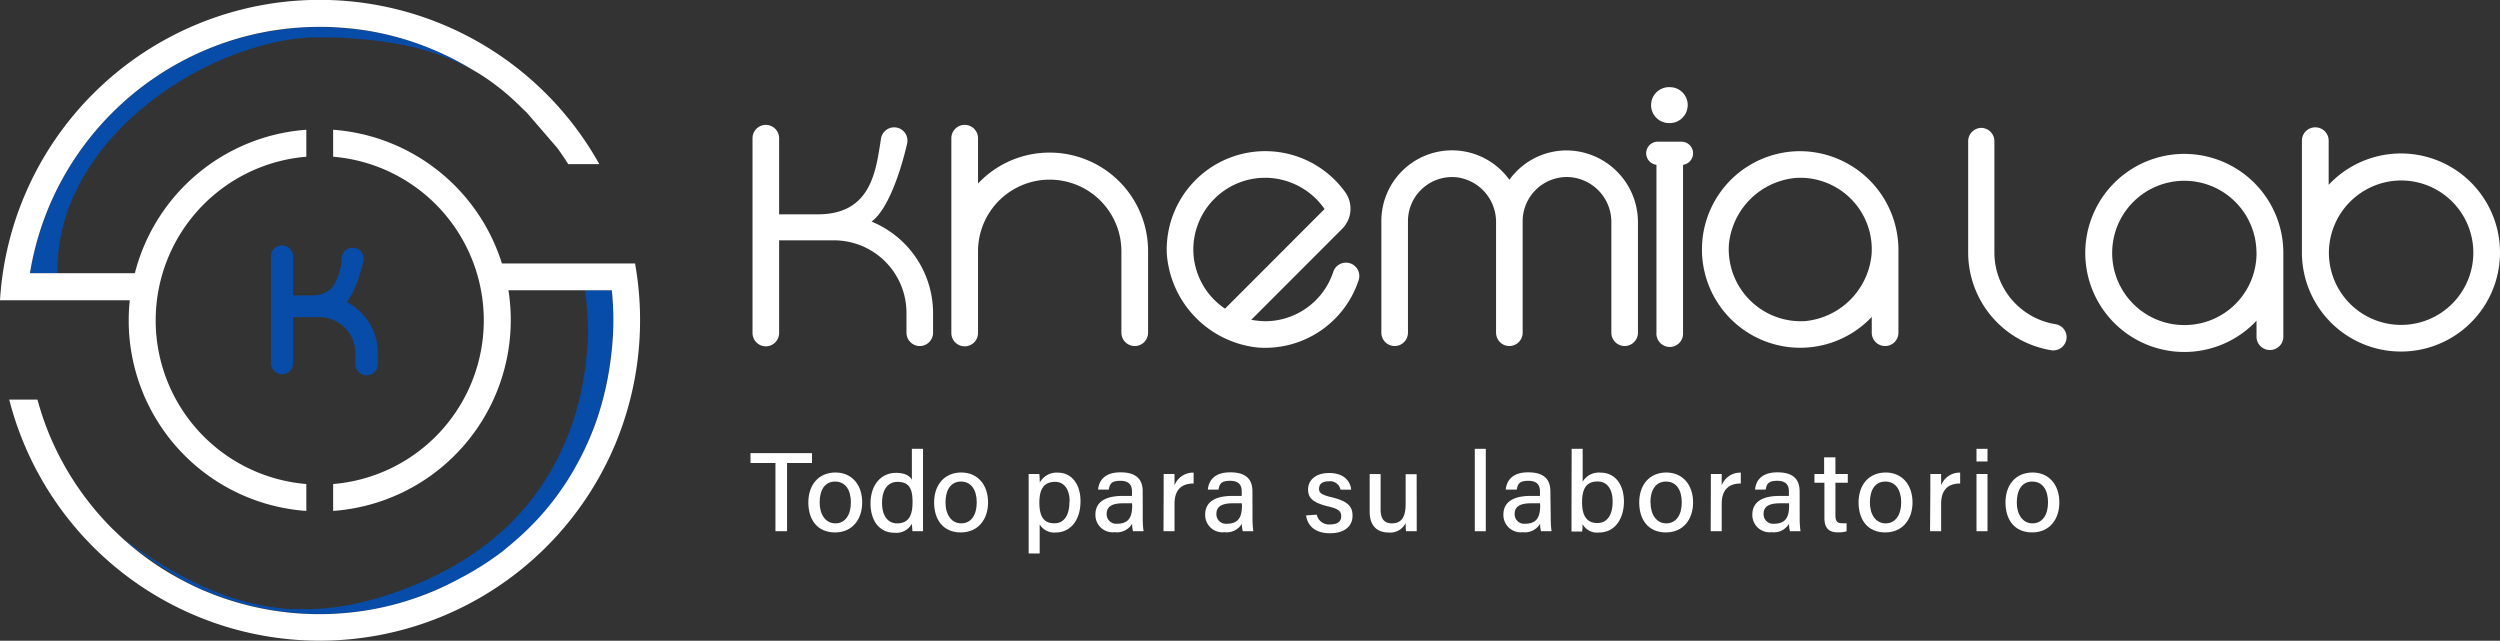 <svg id="Layer_1" data-name="Layer 1" xmlns="http://www.w3.org/2000/svg" viewBox="0 0 333.71 85.53"><rect x="0" y="0" width="333.71" height="85.53" fill="#333333" stroke="none"/><defs><style>.cls-1{fill:#ff5900;}.cls-2{fill:#074ca8;}.cls-3{fill:#fff;}</style></defs><path class="cls-1" d="M81.59,32.89l.06.59h0l-.06-.59Z"/><path class="cls-2" d="M7.67,36.47A24,24,0,0,1,9.91,26c.09-.2.18-.41.29-.62l.31-.62.32-.61.34-.6c.47-.8,1-1.57,1.51-2.33S13.79,19.7,14.39,19s1.24-1.4,1.9-2.07,1.34-1.3,2.05-1.92,1.44-1.22,2.2-1.79a43.82,43.82,0,0,1,4.73-3.11A41.62,41.62,0,0,1,35.8,5.86,31.29,31.29,0,0,1,41.41,5l.7,0c.24,0,.47,0,.71,0,.47,0,1,0,1.44,0q1.44,0,2.88.15a52.19,52.19,0,0,1,5.72.68c.94.17,1.88.36,2.81.6s1.85.5,2.76.82a28.61,28.61,0,0,1,4.73,2.12,39.69,39.69,0,0,0-5.23-2.69A38.5,38.5,0,0,0,48.21,4l-1-.11c-.85-.09-1.71-.16-2.57-.22-.66,0-1.33-.05-2-.05A39.08,39.08,0,0,0,15,15.06a39.2,39.2,0,0,0-8.4,12.45,39.66,39.66,0,0,0-2.48,8.4L4,36.47Z"/><path class="cls-2" d="M81.67,38.75h-3.6a35,35,0,0,1,.41,5.53A38.44,38.44,0,0,1,78,49.94a37.63,37.63,0,0,1-1.26,5.54,35.52,35.52,0,0,1-2.1,5.29A33.79,33.79,0,0,1,68,70,37.89,37.89,0,0,1,58.6,76.6a47.71,47.71,0,0,1-5.34,2.3l-1.38.47-1.39.44c-.93.27-1.87.52-2.82.73a33.8,33.8,0,0,1-5.75.76c-1,0-1.94,0-2.91,0s-1.94-.15-2.9-.29a32.62,32.62,0,0,1-5.67-1.4c-.93-.32-1.84-.68-2.74-1.06s-1.79-.81-2.66-1.26a63.21,63.21,0,0,1-8.51-5.34l.91.79a61.44,61.44,0,0,0,7.12,4.78c.93.49,1.89,1,2.87,1.36a39.36,39.36,0,0,0,26,1.59l.33-.1a51.67,51.67,0,0,0,5.62-2.16c.63-.3,1.25-.6,1.87-.92l.83-.44c.44-.23.88-.49,1.32-.75l.64-.39c.22-.13.43-.27.64-.41l.64-.41.62-.44.31-.21.31-.23.61-.45c.81-.62,1.58-1.27,2.34-2s1.48-1.4,2.18-2.14,1.36-1.53,2-2.33,1.23-1.63,1.79-2.48S76.55,62.9,77,62a38.47,38.47,0,0,0,2.49-5.61,40.87,40.87,0,0,0,1.59-5.93,44.67,44.67,0,0,0,.72-6.11A39,39,0,0,0,81.67,38.75Z"/><path class="cls-3" d="M74.38,19.74c.52.71,1,1.43,1.47,2.17H80a42.74,42.74,0,0,0-67.58-9.38A42.64,42.64,0,0,0,0,40.08l17.32,0c-.09.9-.14,1.8-.14,2.71A25.49,25.49,0,0,0,40.89,68.2V64.61a21.92,21.92,0,0,1,0-43.69v-3.6A25.54,25.54,0,0,0,18,36.47H4l.09-.56a39.66,39.66,0,0,1,2.48-8.4A39.32,39.32,0,0,1,27.43,6.67,38.81,38.81,0,0,1,42.68,3.59c.67,0,1.34,0,2,.05,1.19.06,2.36.17,3.53.33a38.5,38.5,0,0,1,9.72,2.7,39.69,39.69,0,0,1,5.23,2.69l.48.28A25.56,25.56,0,0,1,66,11.23c.77.57,1.52,1.18,2.24,1.83.4.36.8.74,1.19,1.12l.91.88"/><path class="cls-3" d="M84.77,35.17H67A25.58,25.58,0,0,0,44.47,17.32v3.6a21.92,21.92,0,0,1,0,43.69V68.2a25.55,25.55,0,0,0,23.4-29.45h13.8a39,39,0,0,1,.17,5.61,44.67,44.67,0,0,1-.72,6.11,40.87,40.87,0,0,1-1.59,5.93A38.47,38.47,0,0,1,77,62c-.49.89-1,1.77-1.58,2.63s-1.15,1.68-1.79,2.48-1.29,1.58-2,2.33-1.42,1.45-2.18,2.14-1.53,1.33-2.34,2l-.61.45-.31.23-.31.21-.62.44-.64.41c-.21.14-.42.28-.64.41l-.64.39c-.44.26-.88.52-1.32.75l-.83.44c-1.08.58-2.18,1.11-3.31,1.59a40.93,40.93,0,0,1-4.51,1.59,39.36,39.36,0,0,1-26-1.59c-1-.41-1.94-.87-2.87-1.36a38.38,38.38,0,0,1-7.12-4.78l-.91-.79c-.53-.48-1.05-1-1.55-1.47A39,39,0,0,1,6.58,58,39.76,39.76,0,0,1,5,53.34H1.23A42.83,42.83,0,0,0,12.44,73,42.78,42.78,0,0,0,82.08,59.41a43.05,43.05,0,0,0,2.69-24.24Z"/><path class="cls-2" d="M46.27,40.32c1.2-1.44,1.94-4.2,2.23-5.44a1.47,1.47,0,0,0-.28-1.25,1.44,1.44,0,0,0-1.15-.56,1.47,1.47,0,0,0-1.46,1.24c0,.11,0,.23,0,.34a8,8,0,0,1-1.09,3.48,3,3,0,0,1-1.79,1.18,5.38,5.38,0,0,1-1.2.13H39.12V34.36a1.48,1.48,0,1,0-2.95,0V48.6a1.48,1.48,0,0,0,2.95,0V42.33h3.56a4.82,4.82,0,0,1,4.76,4.8V48.6a1.48,1.48,0,0,0,3,0V47.13A7.69,7.69,0,0,0,46.27,40.32Z"/><path class="cls-3" d="M264.45,17.07h0a1.78,1.78,0,0,1,1.77,1.78V33.73a9.69,9.69,0,0,0,8.14,9.54A1.76,1.76,0,0,1,275.86,45v0a1.78,1.78,0,0,1-2,1.76,13.23,13.23,0,0,1-11.14-13.08V18.85A1.78,1.78,0,0,1,264.45,17.07Z"/><path class="cls-3" d="M303,46.72h0A1.78,1.78,0,0,1,301.21,45V42.81a13.22,13.22,0,1,1,3.58-9.08V45A1.78,1.78,0,0,1,303,46.72Zm-1.8-13.1a9.63,9.63,0,1,0-9.5,9.77A9.6,9.6,0,0,0,301.21,33.62Z"/><path class="cls-3" d="M309.07,17h0a1.77,1.77,0,0,1,1.77,1.77v5.9a13.22,13.22,0,1,1-3.57,9V18.8A1.77,1.77,0,0,1,309.07,17Zm1.8,16.77a9.64,9.64,0,1,0,9.61-9.68A9.68,9.68,0,0,0,310.87,33.8Z"/><path class="cls-3" d="M116.34,29.58c2.2-1.61,3.89-6.7,4.74-10.39A1.77,1.77,0,0,0,119.36,17h0a1.78,1.78,0,0,0-1.76,1.5c-.67,4.19-1.23,10.13-8.46,10.11H104V18.45a1.78,1.78,0,0,0-1.78-1.78h0a1.78,1.78,0,0,0-1.77,1.78v26a1.78,1.78,0,0,0,1.77,1.78h0A1.78,1.78,0,0,0,104,44.41V32.08h7.34A9.68,9.68,0,0,1,121,41.73v2.68a1.78,1.78,0,0,0,1.77,1.78h0a1.78,1.78,0,0,0,1.78-1.78V41.73A13.21,13.21,0,0,0,116.34,29.58Z"/><path class="cls-3" d="M140.1,20.37a13.08,13.08,0,0,0-9.55,4.13V18.45a1.78,1.78,0,0,0-3.56,0v26a1.78,1.78,0,1,0,3.56,0V33.58a9.57,9.57,0,1,1,19.14-.06V44.41a1.78,1.78,0,0,0,3.56,0V33.52A13.14,13.14,0,0,0,140.1,20.37Z"/><path class="cls-3" d="M179.67,35.06a1.78,1.78,0,0,0-1.69,1.2,9.59,9.59,0,0,1-9.09,6.62,13.17,13.17,0,0,1-1.87-.19l12.13-12.14a3.8,3.8,0,0,0,.43-4.88,13.15,13.15,0,0,0-23.83,8.2,13.59,13.59,0,0,0,12.14,12.52,13.13,13.13,0,0,0,13.47-9A1.78,1.78,0,0,0,179.67,35.06Zm-20.38-1.78a9.59,9.59,0,0,1,9.6-9.55,9.69,9.69,0,0,1,7.92,4.17L163.52,41.2A9.54,9.54,0,0,1,159.29,33.28Z"/><path class="cls-3" d="M209.13,20.08A9.4,9.4,0,0,0,201.48,24a9.43,9.43,0,0,0-17.09,5.47V44.41a1.78,1.78,0,0,0,1.78,1.78h0a1.78,1.78,0,0,0,1.77-1.78V29.54a5.89,5.89,0,0,1,6.63-5.86,6,6,0,0,1,5.13,5.93v14.8a1.78,1.78,0,0,0,1.78,1.78h0a1.78,1.78,0,0,0,1.77-1.78V29.54a5.91,5.91,0,0,1,6-5.91,6,6,0,0,1,5.84,6V44.41a1.78,1.78,0,0,0,1.78,1.78h0a1.78,1.78,0,0,0,1.77-1.78V29.65A9.58,9.58,0,0,0,209.13,20.08Z"/><path class="cls-3" d="M222.88,16.43a2.4,2.4,0,0,0,2.4-2.4A2.37,2.37,0,0,0,223,11.64a2.4,2.4,0,1,0-.13,4.79Z"/><path class="cls-3" d="M240.2,20.18a13.12,13.12,0,1,0,9.65,22.12v2.11a1.78,1.78,0,0,0,1.78,1.78h0a1.78,1.78,0,0,0,1.78-1.78v-11A13.19,13.19,0,0,0,240.2,20.18Zm9.63,13.75A9.87,9.87,0,0,1,241,42.86a9.62,9.62,0,0,1-10.22-10.23,9.86,9.86,0,0,1,8.93-8.88A9.55,9.55,0,0,1,249.83,33.93Z"/><path class="cls-3" d="M224.47,18.91h-3.18a1.55,1.55,0,0,0-1.55,1.56h0A1.56,1.56,0,0,0,221.11,22v22.4a1.78,1.78,0,1,0,3.55,0V22A1.56,1.56,0,0,0,226,20.47h0A1.56,1.56,0,0,0,224.47,18.91Z"/><path class="cls-3" d="M103.51,61.8h-3.33V60.49h8.21V61.8h-3.33v9.11h-1.55Z"/><path class="cls-3" d="M115.09,67.07c0,2.22-1.28,4-3.63,4s-3.56-1.69-3.56-4,1.32-4,3.65-4C113.69,63.09,115.09,64.68,115.09,67.07Zm-5.68,0c0,1.63.8,2.79,2.1,2.79s2.07-1.11,2.07-2.79-.74-2.79-2.1-2.79S109.41,65.37,109.41,67.09Z"/><path class="cls-3" d="M123.21,59.91v8.85c0,.71,0,1.42,0,2.15h-1.42c0-.21-.06-.76-.07-1a2.36,2.36,0,0,1-2.36,1.2c-1.95,0-3.16-1.58-3.16-3.92s1.3-4.07,3.42-4.07c1.3,0,1.9.51,2.1.93V59.91Zm-5.47,7.21c0,1.78.82,2.74,2,2.74,1.72,0,2.07-1.3,2.07-2.86s-.32-2.68-2-2.68C118.52,64.32,117.74,65.35,117.74,67.12Z"/><path class="cls-3" d="M131.89,67.07c0,2.22-1.29,4-3.64,4s-3.56-1.69-3.56-4,1.33-4,3.65-4C130.49,63.09,131.89,64.68,131.89,67.07Zm-5.68,0c0,1.63.79,2.79,2.1,2.79s2.07-1.11,2.07-2.79-.75-2.79-2.1-2.79S126.21,65.37,126.21,67.09Z"/><path class="cls-3" d="M138.78,70v3.88h-1.47V65.13c0-.62,0-1.26,0-1.86h1.42a8.64,8.64,0,0,1,.06,1.15,2.57,2.57,0,0,1,2.44-1.33c1.75,0,3,1.47,3,3.8,0,2.72-1.47,4.19-3.32,4.19A2.26,2.26,0,0,1,138.78,70Zm4-3.06c0-1.58-.7-2.62-1.94-2.62-1.51,0-2.1,1-2.1,2.75s.49,2.78,2,2.78C142.05,69.86,142.75,68.77,142.75,67Z"/><path class="cls-3" d="M152.54,69.18a12,12,0,0,0,.11,1.73h-1.41a3.75,3.75,0,0,1-.12-1,2.35,2.35,0,0,1-2.32,1.13,2.31,2.31,0,0,1-2.58-2.34c0-1.71,1.35-2.5,3.61-2.5h1.27v-.61c0-.65-.22-1.41-1.56-1.41s-1.41.58-1.54,1.17h-1.42c.1-1.11.79-2.31,3-2.3,1.9,0,2.95.77,2.95,2.53Zm-1.44-2h-1.16c-1.47,0-2.22.41-2.22,1.43a1.27,1.27,0,0,0,1.41,1.3c1.74,0,2-1.18,2-2.49Z"/><path class="cls-3" d="M155.33,65.34c0-1,0-1.62,0-2.07h1.45c0,.21,0,.84,0,1.52a2.64,2.64,0,0,1,2.55-1.7v1.45c-1.56,0-2.55.77-2.55,2.73v3.64h-1.47Z"/><path class="cls-3" d="M167.19,69.18a12,12,0,0,0,.11,1.73h-1.41a3.75,3.75,0,0,1-.12-1,2.35,2.35,0,0,1-2.32,1.13,2.31,2.31,0,0,1-2.58-2.34c0-1.71,1.35-2.5,3.61-2.5h1.27v-.61c0-.65-.22-1.41-1.56-1.41s-1.41.58-1.54,1.17h-1.42c.1-1.11.79-2.31,3-2.3,1.9,0,2.95.77,2.95,2.53Zm-1.44-2h-1.16c-1.47,0-2.22.41-2.22,1.43a1.27,1.27,0,0,0,1.41,1.3c1.74,0,2-1.18,2-2.49Z"/><path class="cls-3" d="M175.77,68.7A1.65,1.65,0,0,0,177.56,70c1.06,0,1.47-.44,1.47-1.09s-.35-1-1.74-1.31c-2.24-.55-2.68-1.24-2.68-2.28s.79-2.18,2.82-2.18,2.84,1.16,2.93,2.22h-1.42a1.42,1.42,0,0,0-1.58-1.11c-1,0-1.29.48-1.29,1s.29.79,1.66,1.12c2.36.56,2.81,1.35,2.81,2.48,0,1.33-1,2.33-3,2.33s-3-1-3.2-2.38Z"/><path class="cls-3" d="M189.11,68.68c0,.74,0,1.73,0,2.23h-1.43a9.77,9.77,0,0,1-.05-1.1,2.26,2.26,0,0,1-2.28,1.27c-1.33,0-2.52-.69-2.52-2.8v-5h1.46V68c0,1,.3,1.86,1.5,1.86s1.84-.73,1.84-2.56v-4h1.47Z"/><path class="cls-3" d="M196.86,70.91v-11h1.47v11Z"/><path class="cls-3" d="M207,69.18a12,12,0,0,0,.11,1.73H205.7a3.75,3.75,0,0,1-.12-1,2.35,2.35,0,0,1-2.32,1.13,2.31,2.31,0,0,1-2.58-2.34c0-1.71,1.35-2.5,3.61-2.5h1.27v-.61c0-.65-.22-1.41-1.56-1.41s-1.41.58-1.54,1.17H201c.1-1.11.79-2.31,3-2.3,1.9,0,2.95.77,2.95,2.53Zm-1.44-2H204.4c-1.47,0-2.22.41-2.22,1.43a1.27,1.27,0,0,0,1.41,1.3c1.74,0,2-1.18,2-2.49Z"/><path class="cls-3" d="M209.79,59.91h1.47V64.3a2.49,2.49,0,0,1,2.39-1.21c1.95,0,3.12,1.6,3.12,3.85s-1.16,4.14-3.32,4.14a2.18,2.18,0,0,1-2.2-1.13,7.62,7.62,0,0,1-.06,1h-1.42c0-.85,0-1.71,0-2.56Zm5.47,7c0-1.57-.7-2.64-2-2.64-1.54,0-2.08,1-2.08,2.8,0,1.53.48,2.74,2,2.74C214.51,69.86,215.26,68.74,215.26,67Z"/><path class="cls-3" d="M226,67.07c0,2.22-1.28,4-3.63,4s-3.56-1.69-3.56-4,1.32-4,3.64-4C224.58,63.09,226,64.68,226,67.07Zm-5.68,0c0,1.63.8,2.79,2.1,2.79s2.07-1.11,2.07-2.79-.74-2.79-2.1-2.79S220.3,65.37,220.3,67.09Z"/><path class="cls-3" d="M228.37,65.34c0-1,0-1.62,0-2.07h1.45c0,.21,0,.84,0,1.52a2.64,2.64,0,0,1,2.55-1.7v1.45c-1.56,0-2.55.77-2.55,2.73v3.64h-1.47Z"/><path class="cls-3" d="M240.23,69.18a12,12,0,0,0,.11,1.73h-1.41a3.75,3.75,0,0,1-.12-1,2.35,2.35,0,0,1-2.32,1.13,2.31,2.31,0,0,1-2.58-2.34c0-1.71,1.35-2.5,3.61-2.5h1.27v-.61c0-.65-.22-1.41-1.56-1.41s-1.41.58-1.54,1.17h-1.42c.1-1.11.79-2.31,3-2.3,1.9,0,2.95.77,2.95,2.53Zm-1.44-2h-1.16c-1.47,0-2.22.41-2.22,1.43a1.27,1.27,0,0,0,1.41,1.3c1.74,0,2-1.18,2-2.49Z"/><path class="cls-3" d="M242.2,63.27h1.29V61.05H245v2.22h1.65v1.17H245v4.34c0,.71.18,1.06.86,1.06a3.55,3.55,0,0,0,.63,0v1.08a3.92,3.92,0,0,1-1.19.14c-1.25,0-1.77-.65-1.77-1.93V64.44H242.2Z"/><path class="cls-3" d="M255.29,67.07c0,2.22-1.29,4-3.64,4s-3.56-1.69-3.56-4,1.32-4,3.65-4C253.88,63.09,255.29,64.68,255.29,67.07Zm-5.69,0c0,1.63.8,2.79,2.1,2.79s2.08-1.11,2.08-2.79-.75-2.79-2.11-2.79S249.6,65.37,249.6,67.09Z"/><path class="cls-3" d="M257.67,65.34c0-1,0-1.62,0-2.07h1.44c0,.21,0,.84,0,1.52a2.63,2.63,0,0,1,2.54-1.7v1.45c-1.55,0-2.54.77-2.54,2.73v3.64h-1.48Z"/><path class="cls-3" d="M263.83,59.91h1.47V61.6h-1.47Zm0,3.36h1.47v7.64h-1.47Z"/><path class="cls-3" d="M274.89,67.07c0,2.22-1.28,4-3.63,4s-3.56-1.69-3.56-4,1.32-4,3.65-4C273.49,63.09,274.89,64.68,274.89,67.07Zm-5.68,0c0,1.63.8,2.79,2.1,2.79s2.07-1.11,2.07-2.79-.74-2.79-2.1-2.79S269.21,65.37,269.21,67.09Z"/></svg>